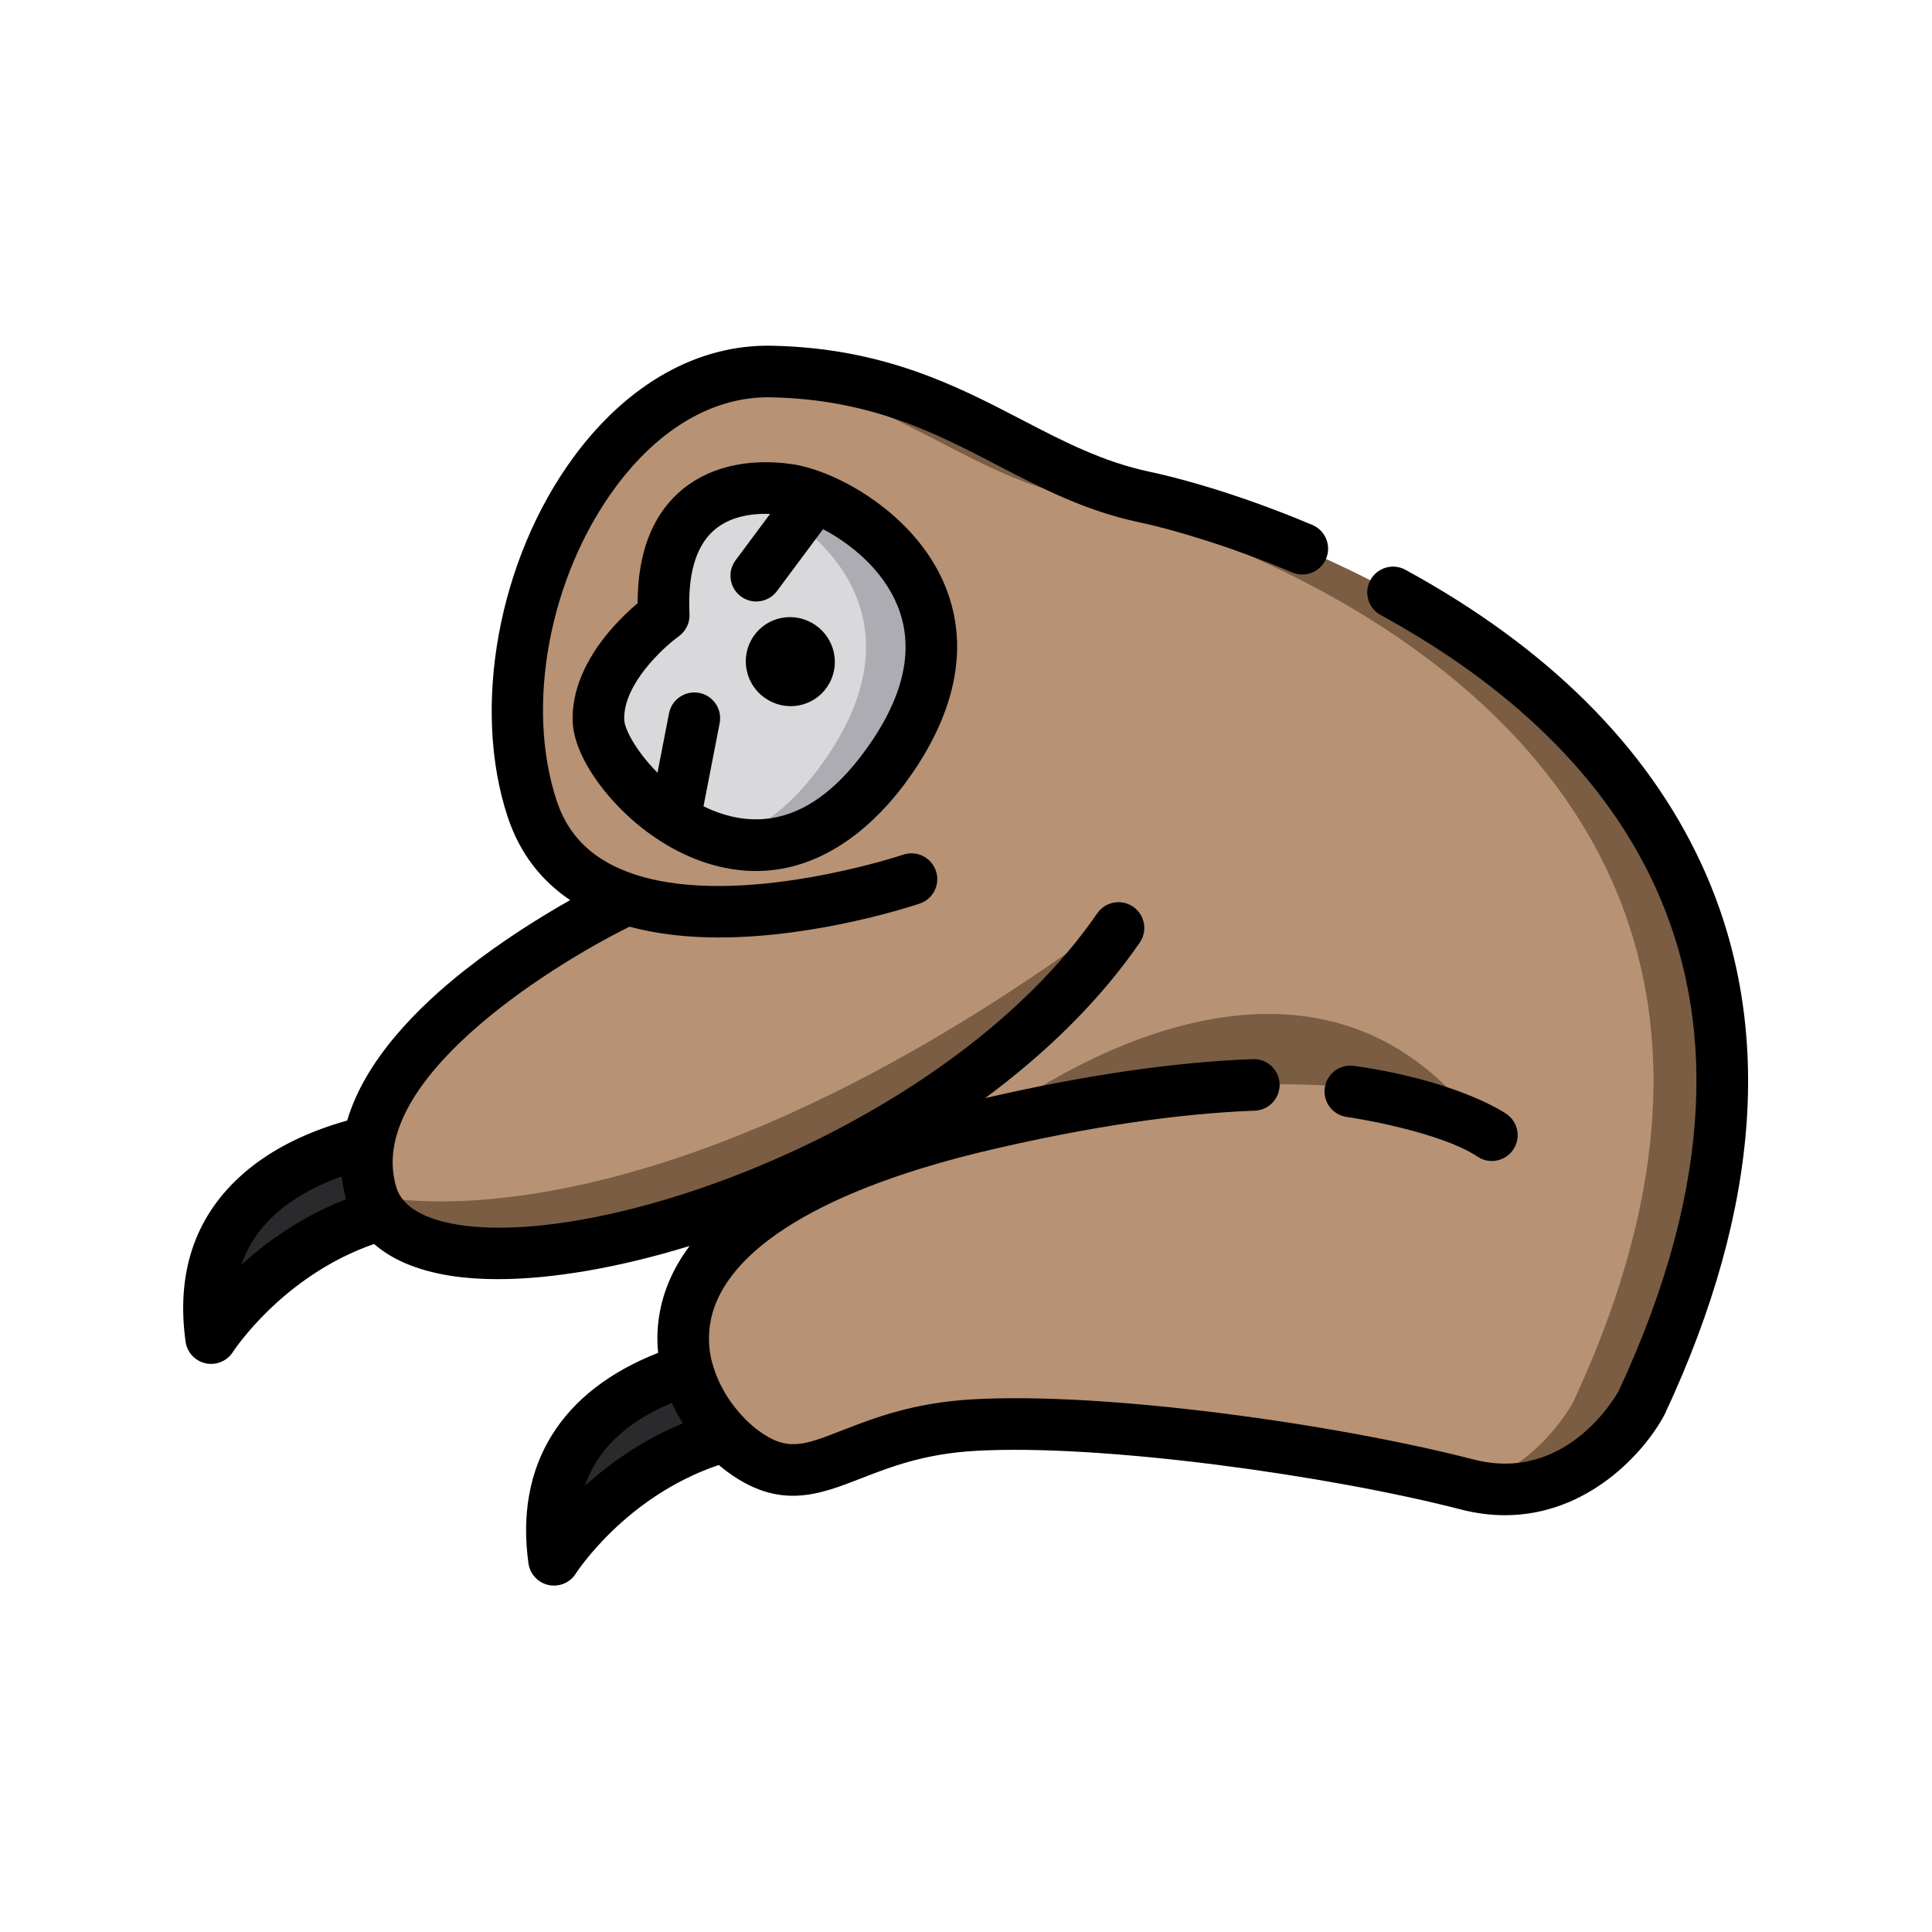 <?xml version="1.0" encoding="UTF-8" standalone="no"?>
<!DOCTYPE svg PUBLIC "-//W3C//DTD SVG 1.1//EN" "http://www.w3.org/Graphics/SVG/1.1/DTD/svg11.dtd">
<svg width="100%" height="100%" viewBox="0 0 512 512" version="1.1" xmlns="http://www.w3.org/2000/svg" xmlns:xlink="http://www.w3.org/1999/xlink" xml:space="preserve" xmlns:serif="http://www.serif.com/" style="fill-rule:evenodd;clip-rule:evenodd;stroke-linejoin:round;stroke-miterlimit:2;">
    <g transform="matrix(0.81,0,0,0.81,48.545,48.545)">
        <path d="M61.697,331.072C59.879,325.161 59.663,319.302 60.669,313.562C37.266,319.12 3.149,334.657 9.148,377.875C9.148,377.875 28.162,347.705 64.98,337.432C63.533,335.533 62.419,333.421 61.697,331.072Z" style="fill:rgb(42,42,44);fill-rule:nonzero;"/>
        <path d="M164.976,388.244C142.559,395.305 115.97,411.83 121.323,450.394C121.323,450.394 140.435,420.061 177.444,409.867C172.112,404.37 167.261,396.854 164.976,388.244Z" style="fill:rgb(42,42,44);fill-rule:nonzero;"/>
        <path d="M314.508,102.685C273.24,93.988 250.178,62.833 192.514,61.619C134.848,60.405 94.819,146.582 114.239,204.842C119.539,220.742 131.191,229.655 145.325,234.225L145.79,234.35L145.782,234.373C145.629,234.325 145.478,234.275 145.325,234.226C145.325,234.226 46.246,280.853 61.699,331.073C72.733,366.934 171.733,349.835 246.003,300.392L261.243,308.271C132.62,338.693 160.079,397.877 183.075,414.822C206.137,431.815 216.196,408.754 258.678,406.327C301.16,403.899 375.448,414.222 420.107,425.747C457.734,435.457 477.154,399.044 477.154,399.044C579.107,180.877 355.776,111.383 314.508,102.685Z" style="fill:rgb(183,146,116);fill-rule:nonzero;"/>
        <path d="M314.508,102.685C273.24,93.988 250.178,62.833 192.514,61.619C188.972,61.545 185.498,61.804 182.099,62.362C231.123,67.285 253.753,94.624 292.005,102.686C333.273,111.384 556.603,180.878 454.648,399.044C454.648,399.044 443.306,420.306 421.166,426.002C458.095,434.763 477.153,399.044 477.153,399.044C579.107,180.877 355.776,111.383 314.508,102.685Z" style="fill:rgb(122,93,67);fill-rule:nonzero;"/>
        <path d="M157.221,141.395C157.221,141.395 135.282,157.071 135.864,175.756C136.446,194.442 187.356,247.632 229.192,191.623C271.028,135.614 217.549,103.122 198.179,100.3C178.872,97.49 155.423,104.206 157.221,141.395Z" style="fill:rgb(217,217,219);fill-rule:nonzero;"/>
        <path d="M198.179,100.302C192.274,99.442 185.984,99.482 180.145,101.003C201.565,106.631 247.437,138.578 207.813,191.625C197.64,205.245 186.93,212.393 176.538,215.165C192.809,219.319 211.785,214.929 229.192,191.625C271.029,135.615 217.549,103.123 198.179,100.302Z" style="fill:rgb(173,172,178);fill-rule:nonzero;"/>
        <path d="M294.785,247.895C146.396,353.931 61.697,331.072 61.697,331.072C72.731,366.933 171.731,349.834 246.001,300.391L246.092,300.438C271.667,281.898 288.718,264.91 299.247,252.784C301.838,249.801 298.001,245.596 294.785,247.895Z" style="fill:rgb(122,93,67);fill-rule:nonzero;"/>
        <path d="M424.96,309.225C424.96,309.225 392.189,277.668 262.317,308.011C262.317,308.012 364.164,225.736 424.96,309.225Z" style="fill:rgb(122,93,67);fill-rule:nonzero;"/>
        <path d="M210.12,94.996C209.834,94.867 209.543,94.757 209.248,94.662C205.651,93.288 202.288,92.372 199.394,91.95C184.359,89.758 171.102,93.075 162.068,101.279C153.183,109.348 148.689,121.49 148.683,137.412C146.328,139.412 143.119,142.373 139.941,146.046C131.45,155.86 127.122,166.225 127.426,176.019C127.661,183.561 132.495,193.085 140.691,202.148C145.267,207.209 150.465,211.6 155.984,215.143C156.115,215.233 156.25,215.316 156.386,215.4C161.226,218.463 166.305,220.875 171.434,222.491C177.061,224.264 182.386,225.041 187.401,225.041C210.778,225.04 227.372,208.161 235.951,196.675C247.751,180.878 259.632,156.762 249.216,131.588C241.613,113.207 224.207,100.613 210.12,94.996ZM222.432,186.573C208.675,204.99 193.225,211.659 176.509,206.392C174.336,205.707 172.244,204.847 170.237,203.862L175.523,176.663C176.412,172.088 173.424,167.658 168.848,166.769C164.277,165.888 159.844,168.869 158.954,173.444L155.178,192.877C148.42,186.056 144.404,178.825 144.3,175.493C143.941,163.967 157.052,151.924 162.141,148.252C164.468,146.583 165.79,143.848 165.652,140.986C165.032,128.171 167.645,119.016 173.417,113.772C178.767,108.915 186.218,107.998 192.022,108.203L180.725,123.382C177.942,127.12 178.718,132.407 182.457,135.19C183.97,136.316 185.737,136.859 187.489,136.859C190.066,136.859 192.609,135.684 194.265,133.459L209.351,113.19C218.43,117.987 228.805,126.391 233.625,138.037C239.55,152.368 235.785,168.697 222.432,186.573Z" style="fill-rule:nonzero;"/>
        <path d="M194.53,142.531C190.789,143.607 187.703,146.08 185.841,149.495C183.969,152.929 183.564,156.893 184.698,160.655C186.603,166.978 192.467,171.104 198.762,171.104C200.082,171.104 201.421,170.923 202.746,170.543C206.487,169.468 209.574,166.995 211.436,163.579C213.308,160.144 213.715,156.179 212.58,152.414C210.273,144.77 202.177,140.336 194.53,142.531Z" style="fill-rule:nonzero;"/>
        <path d="M496.615,222.52C478.812,184.133 446.266,151.823 399.884,126.487C395.793,124.252 390.667,125.759 388.432,129.847C386.197,133.938 387.703,139.065 391.793,141.3C463.16,180.284 534.565,255.978 469.623,395.218C468.101,397.931 451.922,425.24 422.214,417.575C377.897,406.138 302.582,395.372 258.194,397.9C238.832,399.006 225.938,404.027 215.576,408.061C202.871,413.008 197.613,415.054 188.078,408.028C185.525,406.147 182.255,403.018 179.332,398.959C179.26,398.859 179.188,398.758 179.117,398.656C178.797,398.204 178.484,397.739 178.174,397.265C175.886,393.719 174.15,389.912 173.133,386.08C173.086,385.9 173.023,385.727 172.963,385.552C171.915,381.323 171.648,376.716 172.643,371.868C177.411,348.675 209.939,328.915 264.234,316.23C296.652,308.655 325.705,304.358 350.589,303.454C355.246,303.285 358.885,299.372 358.717,294.713C358.548,290.055 354.648,286.411 349.976,286.585C324.523,287.51 295.053,291.805 262.374,299.34C282.126,284.734 299.713,267.683 312.959,248.465C315.603,244.628 314.638,239.373 310.8,236.727C306.961,234.083 301.706,235.049 299.062,238.887C251.403,308.035 139.593,348.405 90.347,340.836C83.305,339.754 74.692,337.224 71.019,331.339C71.009,331.323 71.001,331.306 70.991,331.291C70.765,330.924 70.563,330.542 70.377,330.15C70.335,330.062 70.294,329.974 70.254,329.886C70.068,329.469 69.898,329.041 69.761,328.592C59.254,294.443 118.764,256.747 146.057,243.246C155.349,245.792 165.367,246.779 175.297,246.779C207.688,246.779 239.095,236.333 240.988,235.692C245.401,234.199 247.768,229.412 246.277,224.998C244.786,220.583 239.999,218.218 235.583,219.703C235.018,219.894 182.659,237.271 148.318,226.344C148.01,226.227 147.696,226.123 147.376,226.042C145.088,225.271 142.884,224.371 140.787,223.327C131.515,218.71 125.449,211.791 122.243,202.173C111.885,171.101 119.757,128.9 141.387,99.548C155.69,80.138 173.767,69.654 192.335,70.056C224.979,70.744 246.076,81.713 266.478,92.323C280.569,99.652 295.141,107.228 312.768,110.943C323.592,113.224 342.437,118.736 362.866,127.367C367.158,129.179 372.11,127.169 373.924,122.877C375.738,118.584 373.728,113.632 369.434,111.818C342.335,100.37 321.874,95.614 316.249,94.428C300.881,91.19 287.953,84.466 274.265,77.348C253.176,66.381 229.274,53.952 192.69,53.183C168.499,52.641 145.45,65.584 127.8,89.537C103.115,123.037 94.244,171.551 106.232,207.513C110.044,218.949 116.886,228.014 126.603,234.56C117.204,239.882 104.65,247.643 92.504,257.182C76.552,269.708 59.437,287.016 53.665,306.672C39.022,310.788 27.078,317.08 18.127,325.427C3.568,339 -2.266,357.038 0.788,379.036C1.274,382.539 3.899,385.358 7.354,386.111C7.953,386.242 8.552,386.305 9.149,386.305C11.994,386.305 14.704,384.86 16.275,382.394C16.442,382.132 32.494,357.432 62.466,347.066C67.757,351.702 75.743,355.666 87.785,357.516C92.393,358.225 97.453,358.574 102.894,358.574C120.699,358.574 142.544,354.83 165.675,347.717C160.82,354.232 157.615,361.164 156.114,368.469C155.117,373.318 154.927,378.086 155.385,382.687C123.522,395.167 108.5,419.386 112.965,451.555C113.452,455.066 116.082,457.898 119.546,458.645C120.139,458.772 120.735,458.834 121.324,458.834C124.181,458.834 126.897,457.379 128.462,454.893C128.627,454.63 144.67,429.663 175.241,419.377C176.172,420.166 177.113,420.915 178.064,421.616C195.08,434.152 208.009,429.118 221.698,423.79C231.431,420 242.463,415.705 259.155,414.751C300.576,412.391 374.724,422.75 417.994,433.917C423.047,435.221 427.87,435.805 432.45,435.805C459.449,435.804 477.93,415.515 484.597,403.013C484.667,402.882 484.733,402.75 484.796,402.616C516.551,334.67 520.527,274.076 496.615,222.52ZM19.08,353.849C21.139,347.754 24.65,342.42 29.637,337.769C36.095,331.748 44.267,327.678 51.867,324.95C51.901,325.271 51.955,325.594 51.995,325.914C52.052,326.371 52.114,326.829 52.186,327.283C52.241,327.63 52.297,327.976 52.362,328.323C52.5,329.086 52.652,329.845 52.83,330.603C52.863,330.74 52.902,330.878 52.936,331.015C53.052,331.489 53.169,331.962 53.301,332.434C38.856,338.039 27.44,346.248 19.08,353.849ZM131.388,426.244C135.479,414.331 145.002,405.236 159.883,399.06C160.944,401.386 162.155,403.621 163.487,405.746C150.054,411.283 139.347,419.029 131.388,426.244Z" style="fill-rule:nonzero;"/>
        <path d="M380.666,305.505C388.956,306.689 412.804,311.327 423.457,318.481C424.902,319.451 426.537,319.916 428.155,319.916C430.872,319.916 433.54,318.606 435.169,316.181C437.768,312.311 436.738,307.068 432.869,304.471C431.207,303.355 415.693,293.434 383.044,288.794C378.426,288.136 374.16,291.348 373.503,295.959C372.845,300.574 376.053,304.846 380.666,305.505Z" style="fill-rule:nonzero;"/>
    </g>
</svg>
